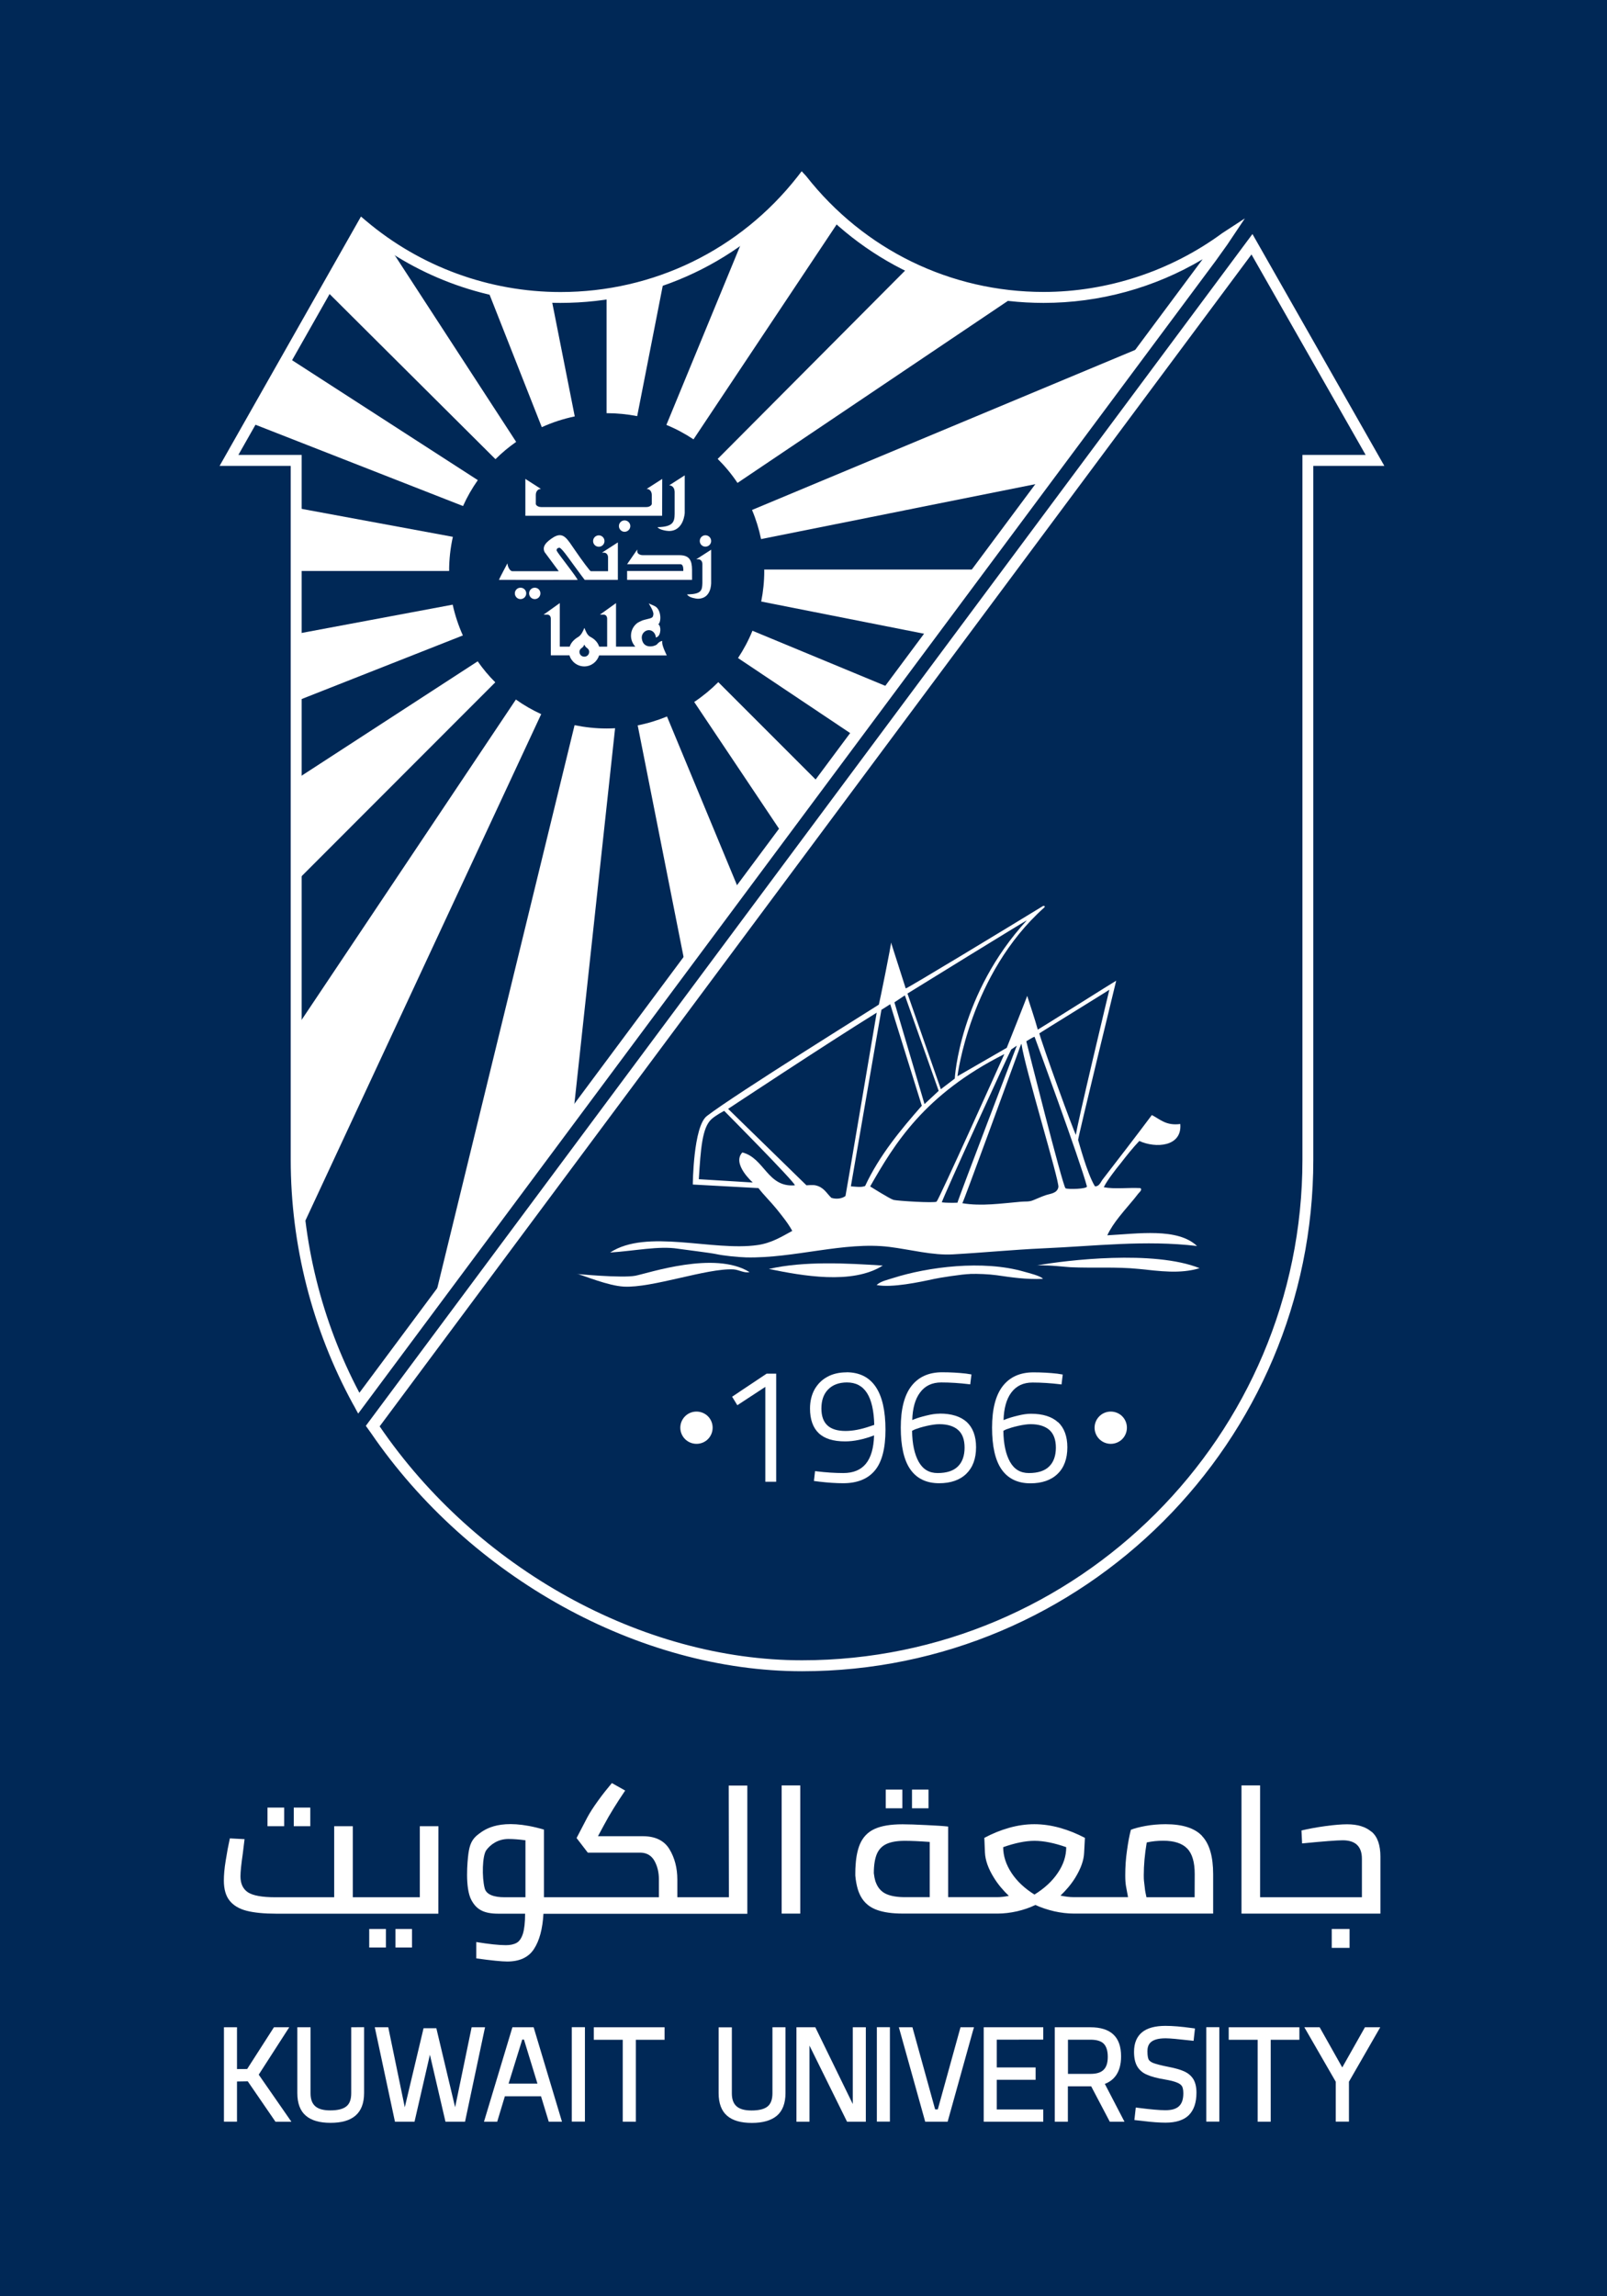 <?xml version="1.0" encoding="UTF-8" standalone="no"?>
<!-- Created with Inkscape (http://www.inkscape.org/) -->

<svg
   width="18.521mm"
   height="26.458mm"
   viewBox="0 0 18.521 26.458"
   version="1.1"
   id="svg5"
   xml:space="preserve"
   inkscape:version="1.2.1 (9c6d41e410, 2022-07-14)"
   sodipodi:docname="logo-text-white-bg-kunavy.svg"
   xmlns:inkscape="http://www.inkscape.org/namespaces/inkscape"
   xmlns:sodipodi="http://sodipodi.sourceforge.net/DTD/sodipodi-0.dtd"
   xmlns="http://www.w3.org/2000/svg"
   xmlns:svg="http://www.w3.org/2000/svg"><rect x="0" y="0" width="18.521" height="26.458" fill="#808080" stroke="none"/><sodipodi:namedview
     id="namedview7"
     pagecolor="#505050"
     bordercolor="#ffffff"
     borderopacity="1"
     inkscape:showpageshadow="0"
     inkscape:pageopacity="0"
     inkscape:pagecheckerboard="1"
     inkscape:deskcolor="#505050"
     inkscape:document-units="mm"
     showgrid="false"
     inkscape:zoom="11.74"
     inkscape:cx="34.965928"
     inkscape:cy="50.127768"
     inkscape:window-width="3200"
     inkscape:window-height="1721"
     inkscape:window-x="-9"
     inkscape:window-y="-9"
     inkscape:window-maximized="1"
     inkscape:current-layer="layer1" /><defs
     id="defs2"><clipPath
       id="clip-0"><path
         clip-rule="nonzero"
         d="M 0,0 H 99.211 V 141.73 H 0 Z m 0,0"
         id="path132" /></clipPath><clipPath
       clipPathUnits="userSpaceOnUse"
       id="clipPath6676"><g
         id="g6680"><path
           clip-rule="nonzero"
           d="M 15.243,21.675 H 33.764 V 48.133 H 15.243 Z m 0,0"
           id="path6678"
           style="stroke-width:0.187" /></g></clipPath></defs><g
     inkscape:label="Layer 1"
     inkscape:groupmode="layer"
     id="layer1"
     transform="translate(-15.243,-21.675)"><path
       fill-rule="nonzero"
       fill="#1c284d"
       fill-opacity="1"
       d="M 15.243,48.133 H 33.764 V 21.675 H 15.243 Z m 0,0"
       id="path137"
       style="stroke-width:0.187;fill:#002856;fill-opacity:1"
       clip-path="url(#clipPath6676)" /><g
       id="g1534"
       transform="matrix(1.002,0,0,1.002,-108.951,-55.61)"><path
         fill-rule="nonzero"
         fill="#ffffff"
         fill-opacity="1"
         d="m 127.515,97.917 h -0.19 v 0.214 h 0.19 z m 0,0"
         id="path141"
         style="stroke-width:0.187" /><path
         fill-rule="nonzero"
         fill="#ffffff"
         fill-opacity="1"
         d="m 127.215,97.917 h -0.192 v 0.214 h 0.192 z m 0,0"
         id="path143"
         style="stroke-width:0.187" /><path
         fill-rule="nonzero"
         fill="#ffffff"
         fill-opacity="1"
         d="m 128.989,98.131 h -0.214 v 0.817 h -0.771 v -0.817 h -0.214 v 0.817 H 127.112 c -0.151,0 -0.255,-0.019 -0.313,-0.056 -0.058,-0.038 -0.087,-0.1 -0.087,-0.185 0,-0.052 0.009,-0.139 0.027,-0.263 l 0.02,-0.164 -0.169,-0.009 c -0.018,0.081 -0.034,0.166 -0.048,0.257 -0.015,0.09 -0.021,0.166 -0.021,0.228 0,0.099 0.022,0.176 0.066,0.231 0.044,0.055 0.11,0.095 0.197,0.117 0.087,0.022 0.2,0.033 0.338,0.033 h 1.866 z m 0,0"
         id="path145"
         style="stroke-width:0.187" /><path
         fill-rule="nonzero"
         fill="#ffffff"
         fill-opacity="1"
         d="m 128.193,99.526 h 0.192 v -0.213 h -0.192 z m 0,0"
         id="path147"
         style="stroke-width:0.187" /><path
         fill-rule="nonzero"
         fill="#ffffff"
         fill-opacity="1"
         d="m 128.495,99.526 h 0.19 v -0.213 h -0.19 z m 0,0"
         id="path149"
         style="stroke-width:0.187" /><path
         fill-rule="nonzero"
         fill="#ffffff"
         fill-opacity="1"
         d="m 129.99,98.948 h -0.241 c -0.116,0 -0.209,-0.028 -0.228,-0.103 -0.033,-0.126 -0.028,-0.376 0.019,-0.439 0.047,-0.063 0.132,-0.128 0.254,-0.128 0.057,0 0.123,0.005 0.196,0.015 z m 2.34,0 h -0.593 V 98.745 c 0,-0.134 -0.031,-0.251 -0.091,-0.35 -0.06,-0.099 -0.163,-0.149 -0.306,-0.149 h -0.516 l 0.074,-0.137 c 0.059,-0.111 0.139,-0.24 0.239,-0.388 l -0.153,-0.086 c -0.052,0.062 -0.106,0.129 -0.159,0.203 -0.053,0.073 -0.094,0.137 -0.123,0.191 l -0.124,0.238 0.129,0.168 h 0.608 c 0.071,0.002 0.123,0.033 0.158,0.093 0.034,0.061 0.052,0.132 0.052,0.215 v 0.205 h -1.322 v -0.778 c -0.5,-0.146 -0.683,7.47e-4 -0.749,0.049 -0.084,0.061 -0.106,0.129 -0.12,0.226 -0.012,0.091 -0.041,0.395 0.034,0.535 0.056,0.104 0.135,0.157 0.309,0.157 h 0.309 c 0,0.101 -0.009,0.177 -0.025,0.23 -0.017,0.052 -0.041,0.088 -0.072,0.105 -0.032,0.018 -0.073,0.027 -0.124,0.027 -0.08,0 -0.193,-0.012 -0.341,-0.036 v 0.188 c 0.174,0.024 0.293,0.036 0.356,0.036 0.143,0 0.246,-0.048 0.308,-0.144 0.063,-0.096 0.099,-0.231 0.109,-0.405 h 2.345 v -1.474 h -0.214 z m 0,0"
         id="path151"
         style="stroke-width:0.187" /><path
         fill-rule="nonzero"
         fill="#ffffff"
         fill-opacity="1"
         d="m 132.937,99.136 h 0.214 v -1.474 h -0.214 z m 0,0"
         id="path153"
         style="stroke-width:0.187" /><path
         fill-rule="nonzero"
         fill="#ffffff"
         fill-opacity="1"
         d="m 134.325,97.71 h -0.191 v 0.215 h 0.191 z m 0,0"
         id="path155"
         style="stroke-width:0.187" /><path
         fill-rule="nonzero"
         fill="#ffffff"
         fill-opacity="1"
         d="m 134.626,97.71 h -0.19 v 0.215 h 0.19 z m 0,0"
         id="path157"
         style="stroke-width:0.187" /><path
         fill-rule="nonzero"
         fill="#ffffff"
         fill-opacity="1"
         d="m 137.687,98.948 h -0.554 c -0.011,-0.057 -0.014,-0.053 -0.021,-0.124 -0.007,-0.066 -0.01,-0.063 -0.01,-0.13 0,-0.115 0.011,-0.241 0.034,-0.376 0.062,-0.014 0.125,-0.02 0.19,-0.02 0.126,0 0.218,0.03 0.276,0.09 0.058,0.06 0.086,0.158 0.086,0.294 z m -1.841,-0.03 c -0.112,-0.07 -0.201,-0.152 -0.265,-0.249 -0.063,-0.096 -0.096,-0.195 -0.096,-0.297 0.136,-0.048 0.257,-0.073 0.36,-0.073 0.106,0 0.228,0.025 0.365,0.073 0,0.102 -0.032,0.201 -0.097,0.296 -0.064,0.096 -0.154,0.178 -0.268,0.249 m -1.205,0.03 h -0.283 c -0.091,0 -0.163,-0.012 -0.216,-0.036 -0.052,-0.023 -0.09,-0.063 -0.114,-0.117 -0.004,-0.009 -0.008,-0.02 -0.012,-0.03 -0.008,-0.027 -0.014,-0.057 -0.018,-0.092 0,0 0,-7.46e-4 0,-0.002 0,-0.091 0.012,-0.164 0.034,-0.218 0.023,-0.054 0.06,-0.093 0.112,-0.117 0.052,-0.024 0.122,-0.036 0.211,-0.036 0.071,0 0.166,0.004 0.286,0.013 z m 3.133,-0.704 c -0.085,-0.09 -0.225,-0.135 -0.42,-0.135 -0.082,0 -0.16,0.007 -0.231,0.02 -0.071,0.013 -0.128,0.028 -0.168,0.044 -0.017,0.063 -0.032,0.143 -0.045,0.238 -0.014,0.096 -0.02,0.19 -0.02,0.283 0,0.117 0.011,0.133 0.032,0.254 h -0.623 c -0.05,0 -0.101,-0.007 -0.154,-0.018 0.067,-0.064 0.125,-0.133 0.17,-0.206 0.065,-0.106 0.099,-0.202 0.102,-0.29 l 0.009,-0.168 c -0.092,-0.048 -0.187,-0.087 -0.287,-0.115 -0.101,-0.028 -0.198,-0.042 -0.295,-0.042 -0.096,0 -0.193,0.014 -0.292,0.042 -0.099,0.028 -0.193,0.067 -0.283,0.115 l 0.007,0.168 c 0.004,0.088 0.037,0.184 0.103,0.29 0.046,0.075 0.104,0.144 0.172,0.209 -0.046,0.009 -0.091,0.015 -0.136,0.015 h -0.562 v -0.812 c -0.052,-0.006 -0.137,-0.012 -0.252,-0.017 -0.116,-0.006 -0.207,-0.009 -0.273,-0.009 -0.137,0 -0.244,0.018 -0.322,0.054 -0.079,0.036 -0.135,0.096 -0.169,0.177 -0.025,0.061 -0.042,0.138 -0.048,0.23 -0.003,0.033 -0.004,0.067 -0.004,0.103 0,0.009 0,0.017 0,0.026 0.005,0.058 0.015,0.11 0.028,0.155 0.006,0.019 0.012,0.037 0.02,0.054 0.036,0.082 0.094,0.14 0.174,0.175 0.071,0.031 0.165,0.049 0.281,0.052 0.017,7.46e-4 0.034,7.46e-4 0.051,7.46e-4 h 1.083 c 0.072,0 0.147,-0.009 0.223,-0.026 0.077,-0.018 0.147,-0.042 0.211,-0.073 0.068,0.031 0.141,0.055 0.218,0.073 0.077,0.017 0.152,0.026 0.226,0.026 h 1.601 v -0.451 c 0,-0.204 -0.042,-0.351 -0.128,-0.441"
         id="path159"
         style="stroke-width:0.187" /><path
         fill-rule="nonzero"
         fill="#ffffff"
         fill-opacity="1"
         d="m 139.72,98.194 c -0.067,-0.057 -0.16,-0.085 -0.279,-0.085 -0.066,0 -0.149,0.007 -0.252,0.021 -0.101,0.014 -0.193,0.031 -0.273,0.05 l 0.007,0.149 c 0.245,-0.024 0.4,-0.036 0.467,-0.036 0.147,0 0.221,0.071 0.221,0.213 v 0.442 h -1.171 v -1.286 h -0.214 v 1.474 h 1.598 v -0.653 c 0,-0.136 -0.034,-0.232 -0.102,-0.289"
         id="path161"
         style="stroke-width:0.187" /><path
         fill-rule="nonzero"
         fill="#ffffff"
         fill-opacity="1"
         d="m 139.264,99.53 h 0.205 v -0.217 h -0.205 z m 0,0"
         id="path163"
         style="stroke-width:0.187" /><path
         fill-rule="nonzero"
         fill="#ffffff"
         fill-opacity="1"
         d="m 126.922,100.988 0.351,-0.545 h -0.176 l -0.308,0.48 -0.117,7.4e-4 v -0.481 h -0.15 v 1.086 h 0.15 v -0.462 l 0.124,-0.002 0.319,0.465 h 0.183 z m 0,0"
         id="path165"
         style="stroke-width:0.187" /><path
         fill-rule="nonzero"
         fill="#ffffff"
         fill-opacity="1"
         d="m 127.986,100.443 v 0.758 c 0,0.071 -0.018,0.121 -0.055,0.151 -0.039,0.032 -0.101,0.047 -0.186,0.047 -0.157,0 -0.227,-0.061 -0.227,-0.198 v -0.758 h -0.152 v 0.757 c 0,0.117 0.033,0.205 0.098,0.26 0.064,0.055 0.158,0.082 0.284,0.082 0.128,0 0.221,-0.027 0.286,-0.082 0.066,-0.056 0.1,-0.144 0.1,-0.261 v -0.757 z m 0,0"
         id="path167"
         style="stroke-width:0.187" /><path
         fill-rule="nonzero"
         fill="#ffffff"
         fill-opacity="1"
         d="m 129.371,100.443 -0.19,0.92 -0.216,-0.909 h -0.147 l -0.216,0.909 -0.19,-0.92 h -0.155 l 0.232,1.086 h 0.225 l 0.177,-0.77 0.179,0.77 h 0.225 l 0.23,-1.086 z m 0,0"
         id="path169"
         style="stroke-width:0.187" /><path
         fill-rule="nonzero"
         fill="#ffffff"
         fill-opacity="1"
         d="m 129.796,101.091 0.157,-0.506 h 0.02 l 0.155,0.506 z m 0.288,-0.648 h -0.244 l -0.327,1.086 h 0.152 l 0.088,-0.292 h 0.416 l 0.089,0.292 h 0.152 z m 0,0"
         id="path171"
         style="stroke-width:0.187" /><path
         fill-rule="nonzero"
         fill="#ffffff"
         fill-opacity="1"
         d="m 130.523,101.528 h 0.151 v -1.086 h -0.151 z m 0,0"
         id="path173"
         style="stroke-width:0.187" /><path
         fill-rule="nonzero"
         fill="#ffffff"
         fill-opacity="1"
         d="m 130.776,100.443 v 0.144 h 0.333 v 0.942 h 0.151 v -0.942 h 0.33 v -0.144 z m 0,0"
         id="path175"
         style="stroke-width:0.187" /><path
         fill-rule="nonzero"
         fill="#ffffff"
         fill-opacity="1"
         d="m 132.831,100.443 v 0.758 c 0,0.071 -0.018,0.121 -0.055,0.152 -0.037,0.031 -0.1,0.047 -0.185,0.047 -0.157,0 -0.227,-0.061 -0.227,-0.198 v -0.758 h -0.152 v 0.757 c 0,0.117 0.033,0.205 0.098,0.26 0.063,0.055 0.159,0.082 0.284,0.082 0.126,0 0.222,-0.028 0.287,-0.082 0.066,-0.055 0.1,-0.144 0.1,-0.261 v -0.757 z m 0,0"
         id="path177"
         style="stroke-width:0.187" /><path
         fill-rule="nonzero"
         fill="#ffffff"
         fill-opacity="1"
         d="m 133.755,100.443 v 0.883 l -0.431,-0.883 h -0.217 v 1.086 h 0.15 v -0.875 l 0.432,0.875 h 0.216 v -1.086 z m 0,0"
         id="path179"
         style="stroke-width:0.187" /><path
         fill-rule="nonzero"
         fill="#ffffff"
         fill-opacity="1"
         d="m 134.032,101.528 h 0.15 v -1.086 h -0.15 z m 0,0"
         id="path181"
         style="stroke-width:0.187" /><path
         fill-rule="nonzero"
         fill="#ffffff"
         fill-opacity="1"
         d="m 134.994,100.443 -0.261,0.944 h -0.031 l -0.261,-0.944 h -0.156 l 0.303,1.086 h 0.258 l 0.289,-1.038 0.014,-0.048 z m 0,0"
         id="path183"
         style="stroke-width:0.187" /><path
         fill-rule="nonzero"
         fill="#ffffff"
         fill-opacity="1"
         d="m 135.946,100.585 v -0.142 h -0.685 v 1.086 h 0.685 v -0.141 h -0.535 v -0.341 h 0.447 v -0.142 h -0.447 v -0.319 z m 0,0"
         id="path185"
         style="stroke-width:0.187" /><path
         fill-rule="nonzero"
         fill="#ffffff"
         fill-opacity="1"
         d="m 136.23,100.979 v -0.393 h 0.259 c 0.07,0 0.121,0.015 0.152,0.046 0.031,0.031 0.047,0.082 0.047,0.151 0,0.136 -0.061,0.196 -0.198,0.196 z m 0.424,0.115 c 0.094,-0.035 0.187,-0.12 0.187,-0.317 0,-0.112 -0.03,-0.197 -0.09,-0.252 -0.058,-0.054 -0.147,-0.082 -0.263,-0.082 h -0.41 v 1.086 h 0.151 v -0.407 h 0.268 l 0.214,0.407 h 0.169 z m 0,0"
         id="path187"
         style="stroke-width:0.187" /><path
         fill-rule="nonzero"
         fill="#ffffff"
         fill-opacity="1"
         d="m 137.674,101.043 c -0.023,-0.039 -0.059,-0.071 -0.108,-0.093 -0.044,-0.02 -0.104,-0.037 -0.182,-0.052 -0.081,-0.016 -0.139,-0.031 -0.173,-0.044 -0.027,-0.011 -0.045,-0.025 -0.053,-0.04 -0.006,-0.012 -0.014,-0.039 -0.014,-0.094 0,-0.07 0.024,-0.15 0.209,-0.15 0.05,0 0.143,0.009 0.284,0.025 l 0.038,0.004 0.016,-0.142 -0.037,-0.005 c -0.122,-0.017 -0.221,-0.025 -0.303,-0.025 -0.119,0 -0.209,0.025 -0.268,0.073 -0.062,0.051 -0.093,0.126 -0.093,0.225 0,0.07 0.012,0.125 0.036,0.167 0.025,0.043 0.064,0.077 0.116,0.098 0.048,0.021 0.115,0.039 0.2,0.053 0.064,0.011 0.114,0.023 0.147,0.038 0.026,0.011 0.044,0.025 0.053,0.041 0.007,0.012 0.015,0.036 0.015,0.08 0,0.136 -0.063,0.195 -0.206,0.195 -0.067,0 -0.168,-0.009 -0.302,-0.026 l -0.039,-0.005 -0.016,0.144 0.091,0.01 c 0.11,0.014 0.201,0.02 0.268,0.02 0.119,0 0.209,-0.029 0.267,-0.086 0.058,-0.058 0.088,-0.144 0.088,-0.259 0,-0.063 -0.012,-0.114 -0.034,-0.152"
         id="path189"
         style="stroke-width:0.187" /><path
         fill-rule="nonzero"
         fill="#ffffff"
         fill-opacity="1"
         d="m 137.821,101.528 h 0.15 v -1.086 h -0.15 z m 0,0"
         id="path191"
         style="stroke-width:0.187" /><path
         fill-rule="nonzero"
         fill="#ffffff"
         fill-opacity="1"
         d="m 138.079,100.443 v 0.144 h 0.333 v 0.942 h 0.15 v -0.942 h 0.33 v -0.144 z m 0,0"
         id="path193"
         style="stroke-width:0.187" /><path
         fill-rule="nonzero"
         fill="#ffffff"
         fill-opacity="1"
         d="m 139.646,100.443 -0.261,0.462 -0.26,-0.462 h -0.176 l 0.361,0.626 v 0.459 h 0.152 v -0.459 l 0.36,-0.626 z m 0,0"
         id="path195"
         style="stroke-width:0.187" /><path
         fill-rule="nonzero"
         fill="#ffffff"
         fill-opacity="1"
         d="m 135.104,91.78 c 0.093,-0.002 0.209,0.002 0.305,0.015 0.175,0.025 0.335,0.05 0.533,0.042 -0.021,-0.034 -0.174,-0.07 -0.214,-0.082 -0.478,-0.139 -1.111,-0.054 -1.505,0.071 -0.071,0.023 -0.147,0.038 -0.194,0.082 0.176,0.034 0.496,-0.034 0.665,-0.071 0.046,-0.011 0.324,-0.055 0.411,-0.056"
         id="path197"
         style="stroke-width:0.187" /><path
         fill-rule="nonzero"
         fill="#ffffff"
         fill-opacity="1"
         d="m 132.79,91.723 c 0.381,0.078 0.958,0.184 1.31,-0.039 -0.414,-0.027 -0.904,-0.054 -1.31,0.039"
         id="path199"
         style="stroke-width:0.187" /><path
         fill-rule="nonzero"
         fill="#ffffff"
         fill-opacity="1"
         d="m 130.585,91.779 c 0.079,0.021 0.354,0.137 0.536,0.147 0.327,0.018 0.957,-0.214 1.262,-0.198 0.063,0.004 0.124,0.046 0.184,0.031 -0.399,-0.248 -1.16,0.012 -1.313,0.042 -0.154,0.029 -0.669,-0.02 -0.669,-0.02"
         id="path201"
         style="stroke-width:0.187" /><path
         fill-rule="nonzero"
         fill="#ffffff"
         fill-opacity="1"
         d="m 135.871,91.682 c 0.171,-0.004 0.311,0.017 0.389,0.021 0.258,0.012 0.524,-0.007 0.788,0.02 0.235,0.024 0.47,0.06 0.696,-0.009 -0.527,-0.211 -1.531,-0.093 -1.873,-0.031"
         id="path203"
         style="stroke-width:0.187" /><path
         fill-rule="nonzero"
         fill="#ffffff"
         fill-opacity="1"
         d="m 132.485,90.383 c -0.125,0.131 0.12,0.346 0.12,0.346 l -0.621,-0.038 c 0.022,-0.352 0.039,-0.592 0.144,-0.689 0.051,-0.047 0.148,-0.097 0.148,-0.097 0,0 0.815,0.821 0.813,0.856 -0.316,0.028 -0.349,-0.314 -0.605,-0.378 m 1.546,-1.607 c 0,0 -0.355,2.098 -0.359,2.108 -0.037,0.03 -0.106,0.04 -0.163,0.021 -0.059,-0.058 -0.087,-0.123 -0.184,-0.144 -0.029,-0.006 -0.102,0 -0.102,0 l -0.901,-0.879 c 0,0 1.132,-0.749 1.709,-1.106 m 0.055,-0.034 c 0,0.002 0.104,-0.066 0.101,-0.063 -0.002,-0.002 0.363,1.167 0.363,1.167 -0.24,0.273 -0.489,0.572 -0.652,0.923 -0.05,0.018 -0.09,0.009 -0.164,0.004 0.001,7.29e-4 0.351,-2.038 0.352,-2.031 m 0.269,-0.165 0.389,1.098 -0.163,0.152 -0.346,-1.17 z m 1.405,-0.865 c -0.78,0.847 -0.831,1.822 -0.831,1.822 l -0.16,0.122 -0.384,-1.1 c 0,0 1.38,-0.853 1.376,-0.843 m -0.261,1.538 c -0.035,0.079 -0.755,1.679 -0.78,1.698 -0.024,0.018 -0.445,-0.008 -0.495,-0.02 -0.041,-0.011 -0.269,-0.155 -0.269,-0.155 0.28,-0.49 0.621,-1.057 1.544,-1.522 m 0.077,-0.052 0.066,-0.045 c 0,0 -0.675,1.765 -0.683,1.806 -0.046,0.002 -0.134,0.002 -0.18,-0.004 0.016,-0.064 0.777,-1.725 0.798,-1.757 m 0.119,-0.061 c 0.038,0.271 0.438,1.576 0.424,1.643 -0.015,0.073 -0.091,0.074 -0.147,0.093 -0.05,0.017 -0.096,0.039 -0.144,0.058 -0.048,0.02 -0.089,0.012 -0.142,0.017 -0.22,0.019 -0.451,0.054 -0.672,0.017 0.009,7.28e-4 0.573,-1.55 0.645,-1.744 7.3e-4,-7.28e-4 0.034,-0.106 0.037,-0.085 m 0.149,-0.085 c 0,0 0.524,1.423 0.602,1.72 0.008,0.031 -0.222,0.037 -0.246,0.022 -0.032,-0.021 -0.451,-1.69 -0.451,-1.69 0,0 0.081,-0.052 0.096,-0.052 m 0.859,-0.54 c 0,0 -0.384,1.601 -0.384,1.668 -0.023,-0.028 -0.391,-1.046 -0.421,-1.167 -0.005,0 0.81,-0.502 0.805,-0.502 m -0.023,2.823 c 0.034,-0.073 0.083,-0.144 0.136,-0.211 0.075,-0.096 0.16,-0.187 0.222,-0.27 0.008,-0.01 0.051,-0.045 0.02,-0.061 -0.136,-0.007 -0.3,0.014 -0.419,-0.01 0.025,-0.05 0.06,-0.099 0.092,-0.143 0.034,-0.047 0.068,-0.09 0.103,-0.133 0.068,-0.088 0.139,-0.177 0.214,-0.256 0.185,0.086 0.494,0.069 0.471,-0.195 -0.165,0.022 -0.232,-0.055 -0.327,-0.103 -0.18,0.241 -0.386,0.508 -0.563,0.737 -0.025,0.031 -0.042,0.088 -0.092,0.082 -0.09,-0.145 -0.188,-0.521 -0.193,-0.532 -0.005,-0.015 0.438,-1.833 0.438,-1.832 -7.3e-4,-0.002 -0.897,0.563 -0.902,0.563 -0.034,-0.124 -0.085,-0.272 -0.122,-0.389 0.004,0 -0.235,0.598 -0.235,0.598 l -0.567,0.327 c 0,0 0.143,-1.176 0.996,-1.938 0.01,-0.009 0.017,-0.021 -0.01,-0.021 -0.339,0.208 -1.579,0.96 -1.581,0.949 -7.3e-4,-0.004 -0.171,-0.533 -0.169,-0.529 0.009,-0.004 -0.135,0.704 -0.14,0.715 0.005,0 -1.653,1.03 -1.978,1.281 -0.157,0.12 -0.162,0.788 -0.162,0.788 l 0.755,0.041 c 0.063,0.082 0.139,0.155 0.205,0.236 0.025,0.031 0.051,0.063 0.076,0.096 0.039,0.05 0.077,0.103 0.108,0.16 -0.125,0.069 -0.243,0.141 -0.399,0.163 -0.515,0.075 -1.276,-0.191 -1.696,0.086 0.293,-0.02 0.562,-0.078 0.779,-0.044 0.067,0.01 0.369,0.047 0.436,0.061 0.091,0.02 0.253,0.036 0.351,0.039 0.553,0.012 1.125,-0.184 1.644,-0.121 0.248,0.031 0.501,0.1 0.734,0.086 0.354,-0.02 0.683,-0.053 1.034,-0.069 0.603,-0.026 1.176,-0.098 1.773,-0.027 -0.225,-0.213 -0.681,-0.141 -1.034,-0.123"
         id="path205"
         style="stroke-width:0.187" /><path
         fill-rule="nonzero"
         fill="#ffffff"
         fill-opacity="1"
         d="m 136.091,93.777 c 0,0.094 -0.026,0.167 -0.077,0.217 -0.051,0.051 -0.13,0.076 -0.233,0.076 -0.097,0 -0.168,-0.042 -0.217,-0.128 -0.049,-0.087 -0.075,-0.207 -0.077,-0.358 l 0.034,-0.017 c 0.033,-0.012 0.077,-0.026 0.134,-0.039 0.058,-0.013 0.105,-0.02 0.146,-0.02 0.094,0 0.166,0.023 0.216,0.067 0.049,0.044 0.074,0.112 0.074,0.203 m 0.025,-0.292 c -0.071,-0.065 -0.176,-0.098 -0.312,-0.098 -0.043,0 -0.094,0.007 -0.153,0.022 -0.058,0.014 -0.104,0.028 -0.139,0.042 l -0.023,0.009 c 0.004,-0.134 0.033,-0.24 0.088,-0.315 0.059,-0.079 0.139,-0.117 0.246,-0.117 0.102,0 0.209,0.007 0.316,0.02 l 0.017,0.002 0.014,-0.114 -0.063,-0.01 c -0.088,-0.01 -0.181,-0.015 -0.275,-0.015 -0.152,0 -0.271,0.053 -0.353,0.159 -0.081,0.105 -0.122,0.265 -0.122,0.477 0,0.212 0.036,0.373 0.108,0.478 0.074,0.107 0.185,0.162 0.333,0.162 0.133,0 0.238,-0.036 0.313,-0.109 0.074,-0.071 0.112,-0.174 0.112,-0.305 0,-0.126 -0.036,-0.223 -0.106,-0.289"
         id="path207"
         style="stroke-width:0.187" /><path
         fill-rule="nonzero"
         fill="#ffffff"
         fill-opacity="1"
         d="m 132.367,93.192 0.06,0.098 0.322,-0.211 v 1.091 h 0.125 v -1.243 h -0.11 z m 0,0"
         id="path209"
         style="stroke-width:0.187" /><path
         fill-rule="nonzero"
         fill="#ffffff"
         fill-opacity="1"
         d="m 134.002,93.516 -0.045,0.015 c -0.106,0.037 -0.202,0.055 -0.285,0.055 -0.187,0 -0.278,-0.085 -0.278,-0.259 0,-0.093 0.026,-0.167 0.078,-0.219 0.052,-0.053 0.125,-0.08 0.216,-0.08 0.203,0 0.306,0.16 0.314,0.489 m -0.32,-0.605 c -0.083,0 -0.157,0.017 -0.219,0.051 -0.063,0.034 -0.112,0.083 -0.148,0.146 -0.034,0.062 -0.052,0.136 -0.052,0.219 0,0.125 0.034,0.221 0.101,0.284 0.066,0.063 0.168,0.094 0.303,0.094 0.1,0 0.212,-0.023 0.333,-0.069 -0.009,0.292 -0.125,0.433 -0.354,0.433 -0.097,0 -0.201,-0.007 -0.307,-0.02 l -0.018,-0.002 -0.013,0.113 0.061,0.008 c 0.102,0.012 0.195,0.018 0.276,0.018 0.163,0 0.285,-0.05 0.366,-0.149 0.08,-0.097 0.12,-0.254 0.12,-0.466 0,-0.439 -0.152,-0.661 -0.45,-0.661"
         id="path211"
         style="stroke-width:0.187" /><path
         fill-rule="nonzero"
         fill="#ffffff"
         fill-opacity="1"
         d="m 135.041,93.777 c 0,0.094 -0.026,0.167 -0.077,0.217 -0.051,0.051 -0.13,0.076 -0.233,0.076 -0.097,0 -0.168,-0.042 -0.217,-0.128 -0.049,-0.087 -0.075,-0.207 -0.077,-0.358 l 0.035,-0.017 c 0.032,-0.012 0.076,-0.026 0.133,-0.039 0.058,-0.013 0.105,-0.02 0.146,-0.02 0.094,0 0.167,0.023 0.216,0.067 0.05,0.044 0.074,0.112 0.074,0.203 m -0.287,-0.391 c -0.043,0 -0.094,0.007 -0.153,0.022 -0.058,0.014 -0.104,0.028 -0.139,0.042 l -0.023,0.009 c 0.004,-0.134 0.033,-0.24 0.089,-0.315 0.058,-0.079 0.139,-0.117 0.245,-0.117 0.102,0 0.209,0.007 0.316,0.02 l 0.017,0.002 0.014,-0.114 -0.063,-0.01 c -0.088,-0.01 -0.181,-0.015 -0.275,-0.015 -0.152,0 -0.271,0.053 -0.353,0.159 -0.081,0.105 -0.122,0.265 -0.122,0.477 0,0.212 0.036,0.373 0.108,0.478 0.074,0.107 0.185,0.162 0.333,0.162 0.133,0 0.238,-0.036 0.313,-0.109 0.074,-0.072 0.112,-0.174 0.112,-0.305 0,-0.126 -0.036,-0.223 -0.106,-0.289 -0.071,-0.065 -0.176,-0.098 -0.312,-0.098"
         id="path213"
         style="stroke-width:0.187" /><path
         fill-rule="nonzero"
         fill="#ffffff"
         fill-opacity="1"
         d="m 132.089,93.68 c -0.072,0.072 -0.19,0.072 -0.263,0 -0.073,-0.073 -0.073,-0.19 0,-0.263 0.072,-0.072 0.19,-0.072 0.263,0 0.072,0.073 0.072,0.19 0,0.263"
         id="path215"
         style="stroke-width:0.187" /><path
         fill-rule="nonzero"
         fill="#ffffff"
         fill-opacity="1"
         d="m 136.854,93.68 c -0.073,0.072 -0.19,0.072 -0.263,0 -0.073,-0.073 -0.073,-0.19 0,-0.263 0.072,-0.072 0.19,-0.072 0.263,0 0.072,0.073 0.072,0.19 0,0.263"
         id="path217"
         style="stroke-width:0.187" /><path
         fill-rule="nonzero"
         fill="#ffffff"
         fill-opacity="1"
         d="m 133.604,79.66 c -0.157,-0.14 -0.301,-0.295 -0.431,-0.461 -7.3e-4,-7.28e-4 -0.001,-0.002 -0.002,-0.003 -7.3e-4,0.002 -0.001,0.002 -0.002,0.003 -0.191,0.244 -0.415,0.462 -0.664,0.649 l -0.894,2.169 c 0.11,0.045 0.214,0.101 0.312,0.166 z m 0,0"
         id="path219"
         style="stroke-width:0.187" /><path
         fill-rule="nonzero"
         fill="#ffffff"
         fill-opacity="1"
         d="m 127.353,88.952 v 1.515 c 0,0.274 0.019,0.543 0.056,0.807 l 2.762,-5.931 c -0.102,-0.047 -0.2,-0.103 -0.291,-0.168 z m 0,0"
         id="path221"
         style="stroke-width:0.187" /><path
         fill-rule="nonzero"
         fill="#ffffff"
         fill-opacity="1"
         d="m 129.44,84.736 -2.088,1.356 v 1.178 l 2.291,-2.293 c -0.075,-0.074 -0.142,-0.155 -0.203,-0.242"
         id="path223"
         style="stroke-width:0.187" /><path
         fill-rule="nonzero"
         fill="#ffffff"
         fill-opacity="1"
         d="m 127.353,84.421 v 0.773 l 1.917,-0.756 c -0.05,-0.112 -0.09,-0.231 -0.117,-0.354 z m 0,0"
         id="path225"
         style="stroke-width:0.187" /><path
         fill-rule="nonzero"
         fill="#ffffff"
         fill-opacity="1"
         d="m 130.286,80.55 c -0.477,-0.019 -0.736,-0.1 -0.736,-0.1 l 0.628,1.593 c 0.12,-0.055 0.247,-0.096 0.379,-0.124 z m 0,0"
         id="path227"
         style="stroke-width:0.187" /><path
         fill-rule="nonzero"
         fill="#ffffff"
         fill-opacity="1"
         d="m 131.275,81.917 0.308,-1.571 c -0.211,0.076 -0.432,0.132 -0.66,0.166 v 1.37 c 7.3e-4,0 7.3e-4,0 0.001,0 0.12,0 0.237,0.012 0.351,0.034"
         id="path229"
         style="stroke-width:0.187" /><path
         fill-rule="nonzero"
         fill="#ffffff"
         fill-opacity="1"
         d="m 132.429,82.684 3.187,-2.145 c 0,0 -0.564,-0.023 -1.215,-0.341 l -2.2,2.21 c 0.085,0.084 0.161,0.176 0.228,0.276"
         id="path231"
         style="stroke-width:0.187" /><path
         fill-rule="nonzero"
         fill="#ffffff"
         fill-opacity="1"
         d="m 129.155,83.304 -1.801,-0.333 v 0.726 h 1.758 c 0,-7.28e-4 0,-7.28e-4 0,-0.002 0,-0.134 0.015,-0.265 0.043,-0.391"
         id="path233"
         style="stroke-width:0.187" /><path
         fill-rule="nonzero"
         fill="#ffffff"
         fill-opacity="1"
         d="m 128.403,79.937 c -0.099,-0.069 -0.196,-0.141 -0.288,-0.219 l -0.424,0.748 1.954,1.945 c 0.073,-0.073 0.153,-0.139 0.238,-0.199 z m 0,0"
         id="path235"
         style="stroke-width:0.187" /><path
         fill-rule="nonzero"
         fill="#ffffff"
         fill-opacity="1"
         d="m 127.253,81.239 -0.427,0.753 2.446,0.958 c 0.047,-0.105 0.104,-0.204 0.17,-0.298 z m 0,0"
         id="path237"
         style="stroke-width:0.187" /><path
         fill-rule="nonzero"
         fill="#ffffff"
         fill-opacity="1"
         d="m 132.06,83.417 c 0.036,0 0.066,-0.029 0.066,-0.065 0,-0.036 -0.029,-0.066 -0.066,-0.066 -0.036,0 -0.065,0.029 -0.065,0.066 0,0.036 0.029,0.065 0.065,0.065"
         id="path239"
         style="stroke-width:0.187" /><path
         fill-rule="nonzero"
         fill="#ffffff"
         fill-opacity="1"
         d="m 131.706,82.781 c 0,0.058 7.3e-4,0.155 0,0.257 -7.2e-4,0.096 -0.019,0.151 -0.197,0.155 0.02,0.031 0.107,0.044 0.131,0.044 0.173,0 0.182,-0.209 0.182,-0.209 v -0.431 l -0.179,0.115 c 0.036,0 0.062,0.031 0.062,0.07"
         id="path241"
         style="stroke-width:0.187" /><path
         fill-rule="nonzero"
         fill="#ffffff"
         fill-opacity="1"
         d="m 130.666,84.682 c -0.031,0 -0.055,-0.025 -0.055,-0.055 0,-0.023 0.015,-0.039 0.034,-0.051 0.012,-0.011 0.016,-0.019 0.022,-0.033 0.006,0.014 0.012,0.022 0.022,0.033 0.02,0.012 0.034,0.028 0.034,0.051 0,0.031 -0.025,0.055 -0.055,0.055 m 0.895,-0.182 c 0,0 -0.005,0.002 -0.005,0.002 -0.032,0.007 -0.053,0.037 -0.059,0.042 -0.036,0.025 -0.158,0.049 -0.171,-0.074 -0.005,-0.051 0.036,-0.093 0.082,-0.093 0.042,0 0.077,0.037 0.08,0.085 h 7.3e-4 l 0.014,-0.006 c 0.045,-0.023 0.048,-0.127 0.013,-0.146 0.037,-0.026 0.036,-0.173 -0.042,-0.21 -0.016,-0.008 -0.068,-0.03 -0.068,-0.03 0,0 0.058,0.088 0.054,0.125 -0.004,0.032 -0.012,0.038 -0.039,0.047 -0.023,0.007 -0.053,0.012 -0.087,0.023 -0.006,0.002 -0.05,0.023 -0.055,0.027 -0.047,0.033 -0.077,0.088 -0.077,0.149 0,0.049 0.02,0.093 0.05,0.126 -0.052,0 -0.222,0 -0.222,0 v -0.501 l -0.185,0.133 h 0.044 c 0.023,0 0.039,0.019 0.039,0.046 v 0.322 h -0.092 c -0.015,-0.049 -0.052,-0.087 -0.1,-0.112 -0.038,-0.02 -0.052,-0.061 -0.07,-0.104 -0.018,0.043 -0.035,0.081 -0.07,0.104 -0.045,0.026 -0.083,0.063 -0.099,0.112 h -0.114 v -0.501 l -0.186,0.133 h 0.044 c 0.023,0 0.039,0.019 0.039,0.046 v 0.422 h 0.214 v -0.002 c 0.021,0.074 0.09,0.129 0.171,0.129 0.08,0 0.147,-0.053 0.17,-0.126 h 0.779 c 0,0 -0.054,-0.107 -0.053,-0.149 z m 0,0"
         id="path243"
         style="stroke-width:0.187" /><path
         fill-rule="nonzero"
         fill="#ffffff"
         fill-opacity="1"
         d="m 131.906,83.681 c -7.3e-4,-0.104 -0.029,-0.166 -0.145,-0.166 h -0.419 c -0.036,0 -0.066,-0.017 -0.066,-0.043 v -0.022 l -0.117,0.169 h 0.615 c 0.025,0 0.032,0.036 0.032,0.063 0,0.006 -7.3e-4,0.011 -7.3e-4,0.015 -0.018,0 -0.646,0 -0.646,0 v 0.102 h 0.747 z m 0,0"
         id="path245"
         style="stroke-width:0.187" /><path
         fill-rule="nonzero"
         fill="#ffffff"
         fill-opacity="1"
         d="m 132.126,83.452 -0.171,0.11 h 0.022 c 0.028,0 0.048,0.023 0.048,0.054 V 83.838 c -0.003,0.082 -0.012,0.123 -0.164,0.128 h -0.012 l 0.006,0.009 c 0.027,0.03 0.096,0.04 0.119,0.041 0.157,-0.002 0.151,-0.179 0.152,-0.179 z m 0,0"
         id="path247"
         style="stroke-width:0.187" /><path
         fill-rule="nonzero"
         fill="#ffffff"
         fill-opacity="1"
         d="m 130.097,83.889 c -0.036,0 -0.065,0.029 -0.065,0.065 0,0.036 0.029,0.066 0.065,0.066 0.036,0 0.065,-0.029 0.065,-0.066 0,-0.036 -0.028,-0.065 -0.065,-0.065"
         id="path249"
         style="stroke-width:0.187" /><path
         fill-rule="nonzero"
         fill="#ffffff"
         fill-opacity="1"
         d="m 130.382,83.8 c 0.055,0 0.183,0 0.206,0 0.019,0 -0.225,-0.304 -0.238,-0.335 0,0 -0.011,-0.034 0.034,-0.036 0.033,0.021 0.085,0.095 0.154,0.19 0.069,0.096 0.132,0.178 0.132,0.178 l 0.002,0.002 h 0.381 v -0.431 l -0.183,0.118 h 0.023 c 0.027,0 0.047,0.023 0.047,0.054 v 0.159 h -0.198 c -0.007,0.004 -0.1,-0.121 -0.184,-0.244 -0.086,-0.123 -0.129,-0.215 -0.244,-0.147 -0.092,0.058 -0.133,0.109 -0.104,0.171 l 0.163,0.22 h -0.532 c -0.028,0.002 -0.051,-0.047 -0.055,-0.07 l -0.004,-0.02 -0.009,0.018 c 0,0 -0.077,0.145 -0.084,0.163 l -0.004,0.009 h 0.189 c 0.108,0 0.395,0.002 0.506,0"
         id="path251"
         style="stroke-width:0.187" /><path
         fill-rule="nonzero"
         fill="#ffffff"
         fill-opacity="1"
         d="m 130.768,83.353 c 0,0.036 0.029,0.065 0.066,0.065 0.036,0 0.065,-0.029 0.065,-0.065 0,-0.036 -0.029,-0.066 -0.065,-0.066 -0.036,0 -0.066,0.029 -0.066,0.066"
         id="path253"
         style="stroke-width:0.187" /><path
         fill-rule="nonzero"
         fill="#ffffff"
         fill-opacity="1"
         d="m 131.065,83.18 c 0,0.036 0.029,0.066 0.065,0.066 0.036,0 0.066,-0.029 0.066,-0.066 0,-0.036 -0.03,-0.065 -0.066,-0.065 -0.036,0 -0.065,0.029 -0.065,0.065"
         id="path255"
         style="stroke-width:0.187" /><path
         fill-rule="nonzero"
         fill="#ffffff"
         fill-opacity="1"
         d="m 129.933,83.889 c -0.036,0 -0.065,0.029 -0.065,0.065 0,0.036 0.029,0.066 0.065,0.066 0.036,0 0.066,-0.029 0.066,-0.066 0,-0.036 -0.029,-0.065 -0.066,-0.065"
         id="path257"
         style="stroke-width:0.187" /><path
         fill-rule="nonzero"
         fill="#ffffff"
         fill-opacity="1"
         d="m 131.563,82.638 -0.179,0.115 c 0.037,0 0.059,0.031 0.059,0.07 v 0.106 c -0.01,0.022 -0.036,0.033 -0.065,0.033 h -1.204 c -0.029,0 -0.055,-0.011 -0.065,-0.033 v -0.106 c 0,-0.039 0.022,-0.07 0.059,-0.07 l -0.179,-0.115 v 0.424 h 1.573 z m 0,0"
         id="path259"
         style="stroke-width:0.187" /><path
         fill-rule="nonzero"
         fill="#ffffff"
         fill-opacity="1"
         d="m 132.736,83.68 c 0,0.005 7.3e-4,0.01 7.3e-4,0.015 0,0.12 -0.012,0.238 -0.035,0.353 l 1.978,0.391 0.564,-0.759 z m 0,0"
         id="path261"
         style="stroke-width:0.187" /><path
         fill-rule="nonzero"
         fill="#ffffff"
         fill-opacity="1"
         d="m 131.021,85.505 c -0.032,0.002 -0.064,0.003 -0.096,0.003 -0.127,0 -0.251,-0.014 -0.37,-0.038 l -1.639,6.718 1.616,-2.171 z m 0,0"
         id="path263"
         style="stroke-width:0.187" /><path
         fill-rule="nonzero"
         fill="#ffffff"
         fill-opacity="1"
         d="m 132.601,84.384 c -0.045,0.111 -0.101,0.215 -0.166,0.314 l 1.371,0.917 0.416,-0.559 z m 0,0"
         id="path265"
         style="stroke-width:0.187" /><path
         fill-rule="nonzero"
         fill="#ffffff"
         fill-opacity="1"
         d="m 132.208,84.975 c -0.085,0.085 -0.177,0.161 -0.277,0.228 l 1.033,1.543 0.433,-0.582 z m 0,0"
         id="path267"
         style="stroke-width:0.187" /><path
         fill-rule="nonzero"
         fill="#ffffff"
         fill-opacity="1"
         d="m 131.618,85.37 c -0.107,0.044 -0.22,0.079 -0.337,0.102 l 0.553,2.791 0.632,-0.85 z m 0,0"
         id="path269"
         style="stroke-width:0.187" /><path
         fill-rule="nonzero"
         fill="#ffffff"
         fill-opacity="1"
         d="m 132.596,82.995 c 0.045,0.106 0.08,0.219 0.104,0.335 l 3.296,-0.66 1.181,-1.588 z m 0,0"
         id="path271"
         style="stroke-width:0.187" /><path
         fill-rule="nonzero"
         fill="#ffffff"
         fill-opacity="1"
         d="m 139.654,82.362 h -0.727 v 8.105 c 0,3.174 -2.582,5.756 -5.756,5.756 -1.837,0 -3.742,-1.055 -4.858,-2.69 l 10.028,-13.476 z m -1.302,-2.54 -10.167,13.663 -0.031,0.042 0.058,0.081 c 1.139,1.665 3.086,2.741 4.959,2.741 3.243,0 5.881,-2.638 5.881,-5.881 v -7.98 h 0.817 z m 0,0"
         id="path273"
         style="stroke-width:0.187" /><path
         fill-rule="nonzero"
         fill="#ffffff"
         fill-opacity="1"
         d="m 126.688,82.362 1.445,-2.548 c 0.637,0.516 1.438,0.8 2.26,0.8 1.081,0 2.092,-0.479 2.778,-1.317 0.685,0.838 1.696,1.317 2.779,1.317 0.645,0 1.275,-0.173 1.829,-0.502 l -9.699,13.035 c -0.435,-0.823 -0.664,-1.748 -0.664,-2.68 v -8.105 z m 11.315,-2.549 c -0.591,0.435 -1.321,0.675 -2.053,0.675 -1.071,0 -2.066,-0.485 -2.731,-1.332 l -0.052,-0.056 -0.047,0.061 c -0.662,0.844 -1.656,1.328 -2.727,1.328 -0.818,0 -1.613,-0.291 -2.237,-0.819 l -0.058,-0.049 -1.626,2.867 h 0.818 v 7.98 c 0,0.979 0.247,1.949 0.715,2.807 l 0.015,0.026 c 0.008,0.016 0.017,0.031 0.025,0.047 l 0.021,0.038 9.863,-13.255 0.133,-0.186 0.203,-0.303 z m 0,0"
         id="path275"
         style="stroke-width:0.187" /></g></g></svg>
